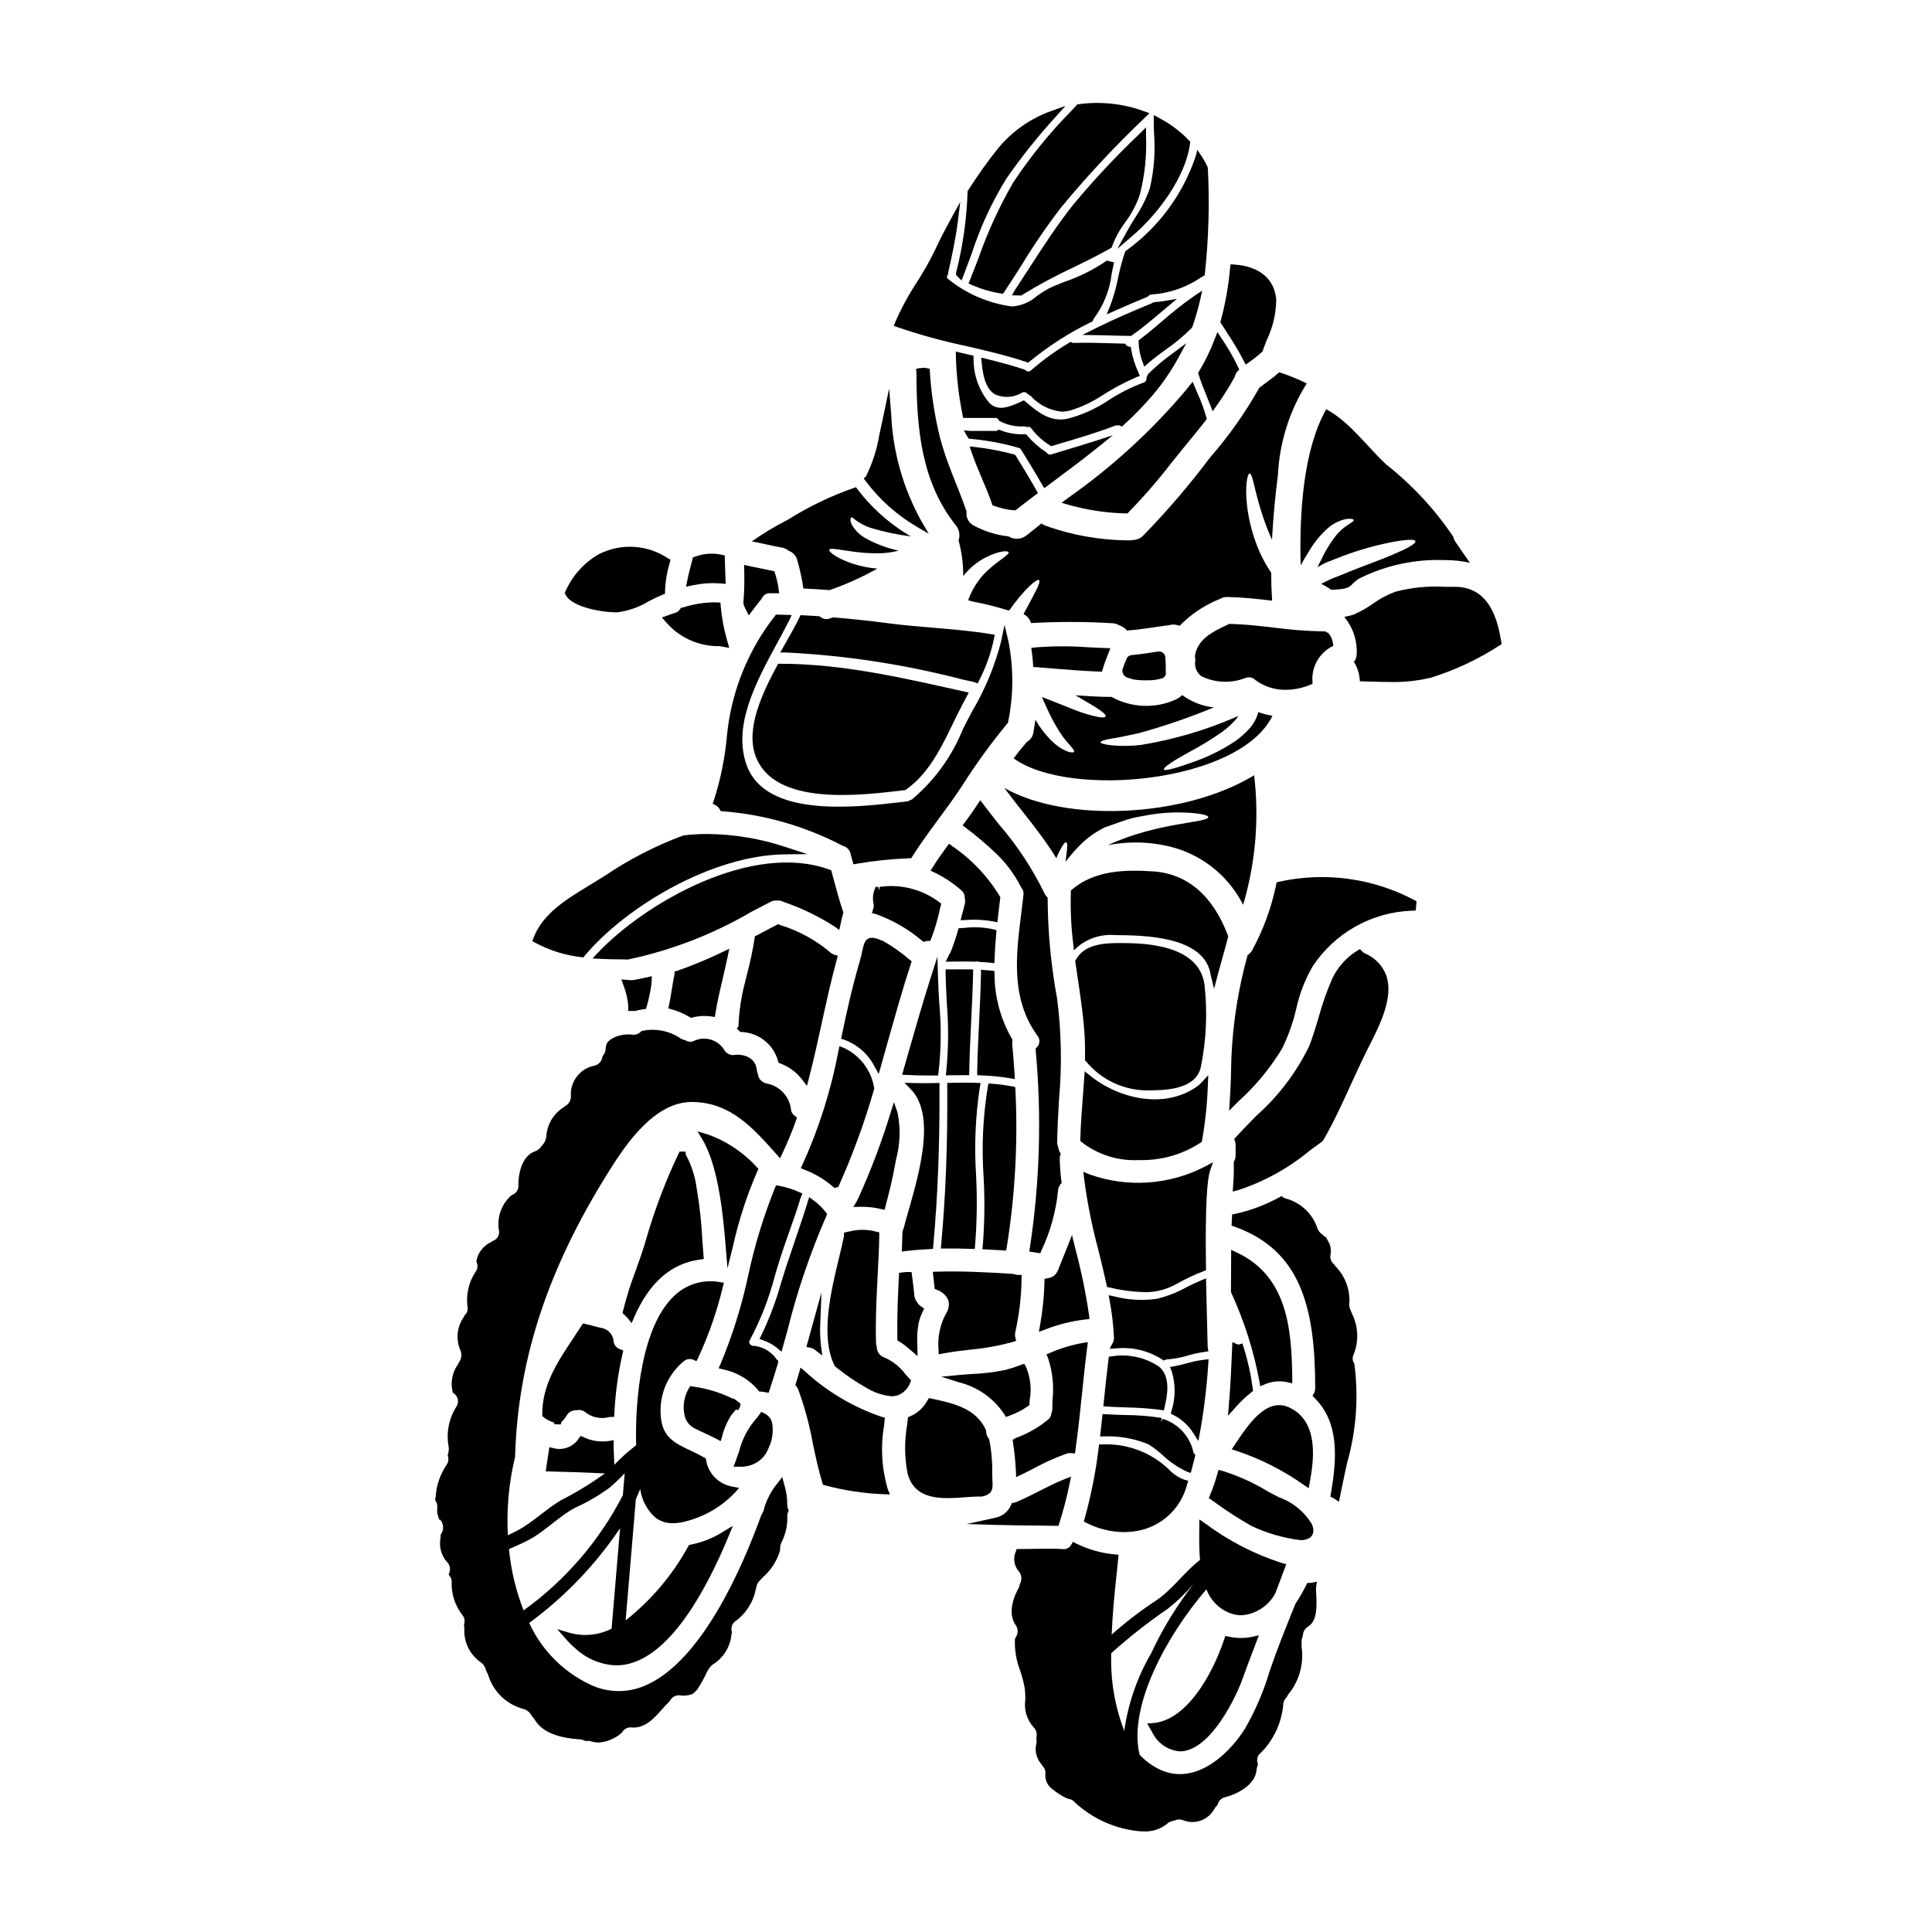 <?xml version="1.0" encoding="UTF-8"?>
<!-- Uploaded to: SVG Repo, www.svgrepo.com, Generator: SVG Repo Mixer Tools -->
<svg fill="#000000" width="800px" height="800px" version="1.1" viewBox="144 144 512 512" xmlns="http://www.w3.org/2000/svg">
 <g>
  <path d="m441.91 550.02c1.633 0.004 3.258-0.203 4.836-0.617 2.859-0.762 5.465-2.273 7.547-4.379 2.082-2.106 3.562-4.731 4.289-7.598l0.34-0.977-0.992-0.293c-1.613-0.574-3.062-1.535-4.215-2.797-4.719-4.481-11.051-6.856-17.551-6.578l-0.891-0.023-0.113 0.883c-0.758 6.348-1.996 12.629-3.715 18.789l-0.223 0.789 0.723 0.371v-0.004c3.086 1.582 6.5 2.414 9.965 2.434z"/>
  <path d="m421.37 381.61c-0.234-0.258-0.43-0.547-0.578-0.863-3.191-6.574-7.231-12.699-12.012-18.227-1.402-1.77-2.801-3.543-4.16-5.344l-0.832-1.102-2.262 3.348c-0.617 0.859-1.234 1.715-1.848 2.547l-0.574 0.789 0.789 0.586h-0.004c2.938 2.195 5.734 4.574 8.375 7.121 2.555 2.504 4.684 5.41 6.301 8.605l0.141 0.211v0.004c0.453 0.547 0.645 1.266 0.516 1.965-0.172 1.547-0.371 3.106-0.562 4.672-1.406 11.148-2.859 22.672 4.234 32.508 0.809 0.918 0.746 2.309-0.141 3.148l-0.32 0.328 0.039 0.453c1.605 17.449 1.086 35.027-1.551 52.348l-0.148 0.984 2.91 0.434 0.293-0.699h-0.004c2.367-4.973 3.859-10.316 4.41-15.797 0.02-0.664 0.262-1.301 0.688-1.812l0.277-0.332-0.055-0.422c-0.25-1.93-0.398-3.875-0.449-5.82-0.023-0.359 0.023-0.723 0.137-1.062l0.141-0.43-0.23-0.395c-0.23-0.375-0.379-0.797-0.43-1.234l-0.082-0.305c-0.164-0.383-0.238-0.801-0.211-1.219 0.066-3.801 0.277-7.539 0.48-11.148 0.812-8.902 0.648-17.867-0.492-26.738-1.613-8.719-2.457-17.562-2.516-26.434v-0.395z"/>
  <path d="m394.66 428.98 1.141-0.023c1.355-0.027 2.711-0.027 4.07-0.027h0.988v-0.965c0.078-4.43 0.305-8.938 0.512-13.305 0.203-4.18 0.418-8.5 0.508-12.762l0.02-0.992h-0.988c-1.777-0.027-3.562-0.027-5.324 0h-0.984v0.984c0.039 2.719 0.18 5.434 0.324 8.137 0.484 5.934 0.434 11.895-0.152 17.82z"/>
  <path d="m402.55 398.85 0.133-0.027c0.262-0.062 0.535-0.043 0.785 0.051l0.367 0.082c0.887 0.023 1.746 0.074 2.633 0.18l1.059 0.121 0.039-1.066c0.07-2.156 0.223-4.41 0.453-6.883l0.078-0.789-0.789-0.227 0.004 0.004c-2.527-0.574-5.133-0.707-7.703-0.395l-1.574 0.094-0.191 0.668-0.004 0.004c-0.547 1.977-1.215 3.918-1.992 5.816-0.117 0.148-0.219 0.305-0.309 0.473l-0.918 1.902 1.617-0.02c2.074-0.027 4.125-0.055 6.191 0.023z"/>
  <path d="m411.73 429.75 1.223 0.207-0.074-1.238c-0.164-2.668-0.395-5.34-0.621-8.012v0.004c-0.027-0.262-0.02-0.527 0.02-0.789l0.059-0.355-0.188-0.312v0.004c-2.992-5.199-4.574-11.09-4.594-17.09l-0.027-0.824-0.812-0.117h0.004c-0.355-0.051-0.715-0.082-1.07-0.098-0.207 0-0.418-0.023-0.621-0.043l-1.059-0.105v1.066c-0.078 4.215-0.289 8.5-0.492 12.641-0.215 4.356-0.434 8.855-0.504 13.293v0.961l0.961 0.039h-0.004c2.617 0.086 5.223 0.344 7.801 0.77z"/>
  <path d="m392.91 383.07c-4.527-3.402-10.227-4.852-15.832-4.035l0.125 0.977-0.148-0.973 0.062 0.973-0.395-0.984h-0.695l-0.23 0.656c-0.445 1.125-0.562 2.356-0.344 3.543 0.152 0.574 0.129 1.18-0.066 1.742l-0.336 1.004 1.027 0.262v-0.004c4.488 1.59 8.648 3.988 12.273 7.074l0.395 0.297 0.469-0.125v-0.004c0.211-0.07 0.434-0.113 0.656-0.125h0.656l0.25-0.609h0.004c1-2.617 1.789-5.312 2.359-8.055l0.289-1.223z"/>
  <path d="m388.38 491.92 0.523-1.109-0.992-0.715v-0.004c-0.355-0.273-0.656-0.613-0.879-1-0.43-0.539-0.684-1.195-0.727-1.883-0.16-1.602-0.352-3.231-0.566-4.832l-0.176-1.277h-1.289c-0.262 0.004-0.527 0.027-0.785 0.066l-1.227 0.152-0.059 1.234c-0.266 5.055-0.488 10.469-0.395 15.836v0.812l0.691 0.426v-0.004c0.758 0.477 1.48 1.016 2.152 1.609l2.523 2.164-0.086-3.32v-0.004c-0.105-1.867 0.027-3.738 0.391-5.57 0.215-0.891 0.512-1.754 0.898-2.582z"/>
  <path d="m377.48 464.4 0.941 0.227 0.242-0.938c0.953-3.652 1.867-7.242 2.519-10.945l0.262-1.398v0.004c1.102-4.055 1.25-8.309 0.43-12.43l-0.969-2.844-0.902 2.863c-2.348 7.668-5.184 15.176-8.492 22.48l-0.215 0.395v-0.004c-0.059 0.18-0.137 0.352-0.234 0.512l-0.938 1.547 1.805-0.051c1.867-0.047 3.734 0.148 5.551 0.582z"/>
  <path d="m385.61 398.76-0.539-0.426c-2.141-1.836-4.445-3.473-6.887-4.887-1.969-0.859-3.148-1.18-4.082-0.711-0.934 0.469-1.215 1.574-1.574 3.207-0.16 0.746-0.355 1.66-0.664 2.731-2.066 7.043-3.578 13.93-4.781 19.738l-0.18 0.867 0.848 0.273-0.004-0.004c3.438 1.25 6.281 3.746 7.965 6.992l1.156 2.082 2.273-8.07c1.969-6.957 3.969-14.168 6.246-21.137z"/>
  <path d="m391.25 474.96 0.078-0.848c1.18-12.949 1.73-26.727 1.645-42.117v-1.004l-1.004 0.027c-1.949 0.051-3.894 0.051-5.836 0l-2.418-0.066 1.68 1.734c6.633 6.844 2.258 22.082-0.629 32.16-0.48 1.672-0.918 3.203-1.25 4.523v0.004c-0.062 0.234-0.148 0.465-0.254 0.684l-0.102 0.422c-0.027 1.336-0.082 2.672-0.133 4.016l-0.047 1.18 1.152-0.145c2.137-0.273 4.277-0.395 6.273-0.508z"/>
  <path d="m410.8 474.53c2.215-13.789 2.984-27.773 2.297-41.723l-0.031-0.676-0.789-0.27-0.215 0.023c-1.73-0.34-3.477-0.57-5.234-0.688l-0.867-0.07-0.172 0.855c-1.309 7.949-1.684 16.023-1.113 24.059 0.324 6 0.25 12.012-0.223 18l-0.105 1.023 6.297 0.352z"/>
  <path d="m390.07 429.02h2.523l0.121-0.828h0.004c0.699-6.039 0.77-12.137 0.207-18.191-0.133-2.242-0.266-4.488-0.332-6.731l-0.168-5.746-1.75 5.477c-2.106 6.578-4.035 13.32-5.902 19.832l-1.703 5.973 1.234 0.066c1.797 0.102 3.66 0.148 5.766 0.148z"/>
  <path d="m403.87 431.01-1.141-0.043c-2.363-0.086-4.723-0.047-6.727 0l-0.969 0.023v0.969c0.117 14.926-0.395 28.609-1.609 41.84l-0.098 1.082h1.09c2.312-0.023 4.648 0 6.977 0.082l0.926 0.031 0.09-0.918h-0.004c0.492-6.18 0.582-12.383 0.27-18.574-0.512-7.801-0.18-15.633 0.984-23.359z"/>
  <path d="m438.05 501.42 1.754-0.086h0.004c4.246-0.418 8.512 0.602 12.109 2.894l0.434 0.324 0.508-0.188c0.113-0.051 0.238-0.086 0.363-0.102 1.926-0.141 3.832-0.5 5.684-1.066 1.41-0.414 2.852-0.727 4.309-0.926l1.027-0.168-0.172-1.027v-0.004c-0.02-0.086-0.031-0.176-0.031-0.266 0-0.789-0.051-2.754-0.125-5.453-0.082-3-0.191-6.914-0.277-11.137l-0.031-1.445-1.332 0.555c-1.34 0.555-2.629 1.18-3.918 1.836h0.004c-2.484 1.383-5.148 2.41-7.918 3.059-3.742 0.508-7.547 0.281-11.199-0.668l-1.438-0.309 0.266 1.445h-0.004c0.613 3.207 0.992 6.449 1.145 9.707 0.027 0.512-0.078 1.02-0.309 1.477z"/>
  <path d="m445.79 451.43c5.812 0.176 11.539-1.441 16.402-4.629l0.301-0.223 0.07-0.371c0.852-4.82 1.363-9.695 1.523-14.586l0.121-2.688-1.828 1.969v-0.004c-0.285 0.32-0.598 0.609-0.934 0.871-8.66 6.344-20.918 3.457-28.523-2.688l-1.477-1.18-0.121 1.895c-0.109 1.676-0.238 3.348-0.371 5.027-0.277 3.602-0.562 7.328-0.656 11.074v0.445l0.328 0.305-0.004-0.004c4.312 3.371 9.699 5.07 15.168 4.785z"/>
  <path d="m436.5 515.67-0.098 1.012 1.016 0.07c1.684 0.113 3.375 0.172 5.066 0.227 3.027 0.047 6.051 0.262 9.051 0.648l0.902 0.133 0.203-0.887c0.594-2.602 1.84-8.004-1.543-10.742l0.004 0.004c-3.668-2.434-8.117-3.394-12.461-2.695l-0.789 0.078-0.098 0.789c-0.465 3.785-0.875 7.586-1.254 11.363z"/>
  <path d="m465.45 452.01-2.207 1.18v0.004c-9.48 4.879-20.559 5.606-30.594 2l-1.543-0.652 0.176 1.664c0.848 6.496 2.133 12.922 3.844 19.246 0.734 2.992 1.477 5.984 2.125 8.996l0.133 0.621 0.621 0.129v0.004c2.996 0.727 6.062 1.137 9.145 1.23 2.738 0.066 5.453-0.543 7.898-1.781l1.02-0.539c2.207-1.238 4.504-2.316 6.867-3.227l0.664-0.234v-0.703c-0.266-17.816 0.43-23.738 1.051-25.586z"/>
  <path d="m459.82 533.38c0.297-1.086 0.57-2.172 0.844-3.285l0.117-0.488-0.332-0.395h0.004c-0.078-0.098-0.137-0.211-0.176-0.328-0.91-4.211-4.023-7.606-8.141-8.875l-0.496 0.832 0.242-1-0.344-0.125v-0.004c-3.144-0.461-6.324-0.703-9.504-0.723-1.637-0.047-3.273-0.094-4.902-0.203l-0.953-0.039-0.094 0.949c-0.133 1.301-0.27 2.602-0.426 3.879l-0.137 1.086h1.094v-0.004c4-0.148 7.984 0.562 11.688 2.078 1.297 0.805 2.519 1.727 3.648 2.754 1.945 1.855 4.18 3.383 6.613 4.527l0.984 0.328z"/>
  <path d="m462.04 523.42c1.059-5.965 1.785-11.984 2.164-18.027l0.078-1.18-1.16 0.121c-1.598 0.203-3.18 0.535-4.723 0.984-1.039 0.277-2.078 0.551-3.148 0.742l-1.215 0.223 0.492 1.133-0.004 0.008c1.035 3.418 1.016 7.066-0.055 10.473l-0.168 0.738 0.676 0.355c2.141 1.09 3.949 2.734 5.242 4.762l1.348 2.117z"/>
  <path d="m431.81 425.28c3.848 4.676 9.516 7.473 15.566 7.676h0.641c4.488 0 12.836-0.051 14.219-6.176h-0.004c1.453-7.144 1.785-14.469 0.984-21.719-1.367-10.992-16.688-11.102-21.727-11.141-4.777-0.059-10.109 0.23-12.391 4.441l-0.156 0.289 0.047 0.324c0.195 1.379 0.398 2.758 0.605 4.137 0.68 4.555 1.383 9.262 1.754 13.949 0.18 2.481 0.238 4.941 0.184 7.523v0.395z"/>
  <path d="m408.73 384.85c0.105-0.918 0.211-1.832 0.328-2.754l0.039-0.309-0.148-0.277-0.004 0.004c-3.199-5.301-7.512-9.844-12.641-13.312l-0.789-0.609-0.594 0.789c-1.418 1.922-2.637 3.691-3.723 5.41l-0.598 0.938 1.004 0.477c2.566 1.227 4.949 2.797 7.086 4.672 0.633 0.488 0.996 1.25 0.977 2.051v0.141l0.035 0.137c0.105 0.488 0.09 0.996-0.047 1.477-0.262 0.941-0.492 1.859-0.754 2.902l-0.328 1.277 1.324-0.051h-0.004c2.461-0.191 4.934-0.066 7.359 0.379l1.051 0.227z"/>
  <path d="m410.16 518.82 0.395 0.695 0.758-0.266h0.004c1.805-0.625 3.516-1.5 5.078-2.598l0.395-0.273 0.086-1.332v0.004c0.551-3.035 0.184-6.168-1.051-8.996l-0.43-0.656-0.734 0.277v-0.004c-1.488 0.578-3.012 1.059-4.562 1.441-2.75 0.555-5.539 0.891-8.344 1.004-1.18 0.078-2.363 0.156-3.543 0.27l-4.769 0.449 4.562 1.465v-0.004c4.988 1.188 9.34 4.234 12.156 8.523z"/>
  <path d="m413.23 533.96 0.059 1.504 1.355-0.656c1.129-0.543 2.242-1.117 3.356-1.688v-0.004c2.781-1.52 5.676-2.816 8.66-3.879 0.41-0.137 0.84-0.188 1.27-0.148l0.945 0.098 0.129-0.938c0.707-4.949 1.23-10.004 1.734-14.898 0.418-4.059 0.852-8.266 1.387-12.363l0.168-1.309-1.305 0.207 0.004 0.004c-3.012 0.527-5.949 1.418-8.746 2.644l-0.938 0.395 0.422 0.926c1.191 3.559 1.602 7.336 1.203 11.07-0.027 0.859-0.051 1.688-0.055 2.484-0.023 0.453-0.121 0.902-0.293 1.32-0.055 0.57-0.34 1.09-0.785 1.441-2.598 2.141-5.547 3.816-8.715 4.945l-0.727 0.465 0.109 0.789v-0.004c0.383 2.516 0.637 5.051 0.762 7.594z"/>
  <path d="m425.44 477.96-1.086 2.715c-0.41 1.062-1.352 1.828-2.473 2.023l-1.082 0.223v0.789c-0.102 3.875-0.496 7.734-1.18 11.551l-0.301 1.691 1.613-0.605c3.473-1.359 7.106-2.262 10.809-2.684l1-0.102-0.125-1c-0.867-5.91-2.074-11.77-3.613-17.539l-0.914-3.723-1.129 2.902c-0.512 1.25-1.016 2.5-1.52 3.758z"/>
  <path d="m464.73 401.86c0.027 0.148 0.055 0.301 0.09 0.438l0.93 3.727 0.977-3.715c0.395-1.457 0.789-2.91 1.199-4.359 0.516-1.824 1.027-3.648 1.492-5.512l0.074-0.297-0.105-0.289c-3.938-10.477-10.762-16.328-19.77-16.926-7.617-0.504-15.488-0.273-21.492 4.777l-0.332 0.277v0.438c-0.145 4.516 0.055 9.035 0.602 13.52l0.207 1.895 1.422-1.266v-0.004c2.738-2.098 6.172-3.078 9.605-2.754 7.398 0.07 22.789 0.223 25.066 9.75z"/>
  <path d="m363.2 465.73-0.359-0.477h0.004c-0.941-1.211-2.051-2.285-3.297-3.18l-1.117-0.812-0.395 1.316c-1.059 3.434-2.215 6.816-3.371 10.207-1.285 3.777-2.617 7.68-3.785 11.586h0.004c-1.316 4.633-3.027 9.141-5.117 13.477l-0.496 0.98 1.027 0.395c1.316 0.449 2.543 1.129 3.629 2.004l1.18 1.004 1.613-5.777v-0.004c2.566-10.328 6-20.422 10.262-30.172z"/>
  <path d="m310.37 493.36 1.02 1.273 0.648-1.5c3.973-9.203 9.871-14.375 17.539-15.352l0.938-0.121-0.082-0.941c-0.133-1.574-0.238-3.117-0.348-4.672v0.004c-0.199-4.07-0.637-8.129-1.301-12.148l-0.105-0.598v-0.004c-0.383-3.293-1.395-6.488-2.981-9.402l-0.02-0.703h-1.613l-0.266 0.574c-3.414 7.199-6.246 14.66-8.473 22.312-0.789 2.856-1.82 5.734-2.816 8.52l-0.004 0.004c-1.352 3.527-2.492 7.137-3.406 10.809l-0.121 0.551 0.395 0.395-0.004-0.004c0.359 0.312 0.691 0.648 1 1.004z"/>
  <path d="m342.97 532.28c2.129-0.672 3.836-2.277 4.633-4.363 1.02-2.039 1.391-4.336 1.062-6.594-0.168-1.07-0.805-2.012-1.734-2.566l-1.18-0.609-0.746 1.074-0.004-0.004c-0.188 0.289-0.406 0.555-0.652 0.789-2.133 2.453-3.66 5.375-4.457 8.527-0.246 0.73-0.496 1.465-0.758 2.176l-0.734 1.992h2.121l-0.004 0.004c0.836-0.02 1.664-0.164 2.453-0.426z"/>
  <path d="m294.12 519.21c0.477-0.93 1.449-1.504 2.492-1.469h0.125l0.125-0.027 0.004-0.004c0.711-0.145 1.453-0.004 2.059 0.395 1.73 1.449 4.039 2.004 6.242 1.504 0.211-0.074 0.434-0.113 0.656-0.113h0.934l0.051-0.926c0.266-5.332 0.992-10.629 2.18-15.836l0.195-0.84-0.789-0.309 0.004 0.004c-0.871-0.281-1.543-0.988-1.773-1.875-0.039-1.992-1.559-3.644-3.543-3.844-0.59-0.133-1.18-0.293-1.758-0.453-0.727-0.199-1.453-0.395-2.188-0.547l-0.664-0.133-0.363 0.574c-0.789 1.223-1.574 2.438-2.387 3.644-3.965 5.957-8.062 12.113-8.016 19.855v0.488l0.395 0.297c0.812 0.652 1.75 1.125 2.754 1.395l0.07 0.469h0.789v0.395-0.395h0.438l0.039-0.035 0.223 0.152 0.289-0.293v-0.363l0.031-0.031v0.004c0.547-0.484 1.016-1.051 1.387-1.684z"/>
  <path d="m350.25 504.66-0.43-0.418c-0.055-0.047-0.105-0.102-0.152-0.164v-0.035c-1.277-1.773-3.207-2.969-5.363-3.316l-0.207-0.062-0.219 0.027h-0.004c-0.465 0.055-0.922-0.156-1.18-0.547-0.207-0.289-0.207-0.676 0-0.965 2.894-5.422 5.133-11.168 6.664-17.121l0.855-2.844c0.914-3.051 2-6.121 3.055-9.09 1.02-2.867 2.066-5.824 2.863-8.574l0.516-1.254-0.812-0.367-0.004 0.008c-1.723-0.785-3.539-1.355-5.402-1.691l-0.754-0.129-0.312 0.707v0.004c-3 7.441-5.356 15.129-7.035 22.977-1.719 8.125-4.195 16.07-7.402 23.73l-0.48 1.051 1.113 0.309c3.637 0.715 6.926 2.644 9.332 5.465l0.273 0.395 0.465 0.023h-0.004c0.41 0.035 0.82 0.094 1.223 0.172l0.852 0.16 0.266-0.824c0.758-2.316 1.488-4.637 2.188-6.957z"/>
  <path d="m392.73 501.76 0.039 1.148 1.133-0.219c2.344-0.453 4.746-0.73 7.086-1.004v-0.004c3.859-0.332 7.68-1.02 11.414-2.059l0.887-0.273-0.215-0.898-0.004 0.004c-0.105-0.469-0.105-0.957 0-1.43 1.031-4.652 1.59-9.402 1.66-14.168v-0.992h-0.992c-0.316 0.008-0.637-0.051-0.93-0.176l-0.355-0.09c-6.785-0.438-13.438-0.789-20.188-0.594l-1.062 0.035 0.504 4.539 0.531 0.223h0.004c1.375 0.453 2.496 1.469 3.086 2.793 0.309 1.219 0.07 2.512-0.648 3.543-1.582 2.945-2.262 6.289-1.949 9.621z"/>
  <path d="m488.69 293.82c0.672-1.18 1.348-2.394 2.047-3.469 1.332-2.344 3.031-4.461 5.031-6.269 1.387-1.262 3.086-2.133 4.922-2.527 1.289-0.188 2.019 0 2.047 0.27 0.105 0.645-2.449 1.211-4.867 4.328h-0.004c-1.449 1.895-2.684 3.941-3.688 6.106-0.348 0.645-0.668 1.348-1.02 2.043 0.617-0.348 1.234-0.668 1.883-1.047 0.918-0.352 1.859-0.75 2.824-1.129 4.766-1.93 9.699-3.406 14.742-4.414 3.844-0.723 6.297-0.887 6.484-0.297 0.184 0.59-1.938 1.855-5.543 3.363-3.543 1.613-8.637 3.281-13.961 5.543-0.914 0.352-1.832 0.699-2.688 1.051-0.859 0.352-1.668 0.832-2.477 1.207h-0.004c-0.086 0.051-0.172 0.098-0.266 0.137 0.562 0.297 1.102 0.594 1.641 0.918v-0.004c0.262 0.137 0.508 0.309 0.723 0.508 0.133 0.055 0.215 0.109 0.324 0.16 0.789-0.023 1.641-0.078 2.555-0.184 3.227-0.395 2.477-1.574 5.117-2.961v0.004c6.91-3.394 14.555-5.016 22.246-4.727 2.277-0.02 4.551 0.215 6.777 0.703-1.266-1.832-2.559-3.66-3.793-5.492-0.297-0.406-0.5-0.875-0.59-1.371-4.887-7.273-10.883-13.738-17.77-19.16-5.055-4.68-9.711-11.352-15.922-14.656-6.098 10.785-7.144 27.516-6.773 41.367z"/>
  <path d="m361.7 486.49-3.996 14.469 1.047 0.199c0.469 0.105 0.91 0.32 1.281 0.625l1.895 1.445-0.324-2.363c-0.25-1.957-0.328-3.934-0.23-5.906z"/>
  <path d="m336.79 480.12 1.445-5.816v-0.004c1.52-6.836 3.688-13.516 6.477-19.941l0.281-0.617-0.477-0.484h-0.004c-3.621-3.973-8.18-6.977-13.258-8.73l-2.41-0.688 1.301 2.144c4.414 7.285 5.59 21.387 6.152 28.168z"/>
  <path d="m348.26 382.98c0.477-0.246 1.008-0.355 1.539-0.328h0.141c0.449-0.043 0.906 0.027 1.32 0.207l0.566 0.215v0.004c4.711 1.613 9.203 3.797 13.383 6.496l1.215 0.867 0.316-1.461c0.211-0.973 0.422-1.922 0.684-2.844l0.082-0.293-0.094-0.289c-1.066-3.195-1.945-6.492-2.793-9.68l-0.336-1.25-0.492-0.176c-20.469-7.449-48.684 8.719-61.301 21.984l-1.48 1.574 2.141 0.105c1.879 0.094 3.91 0.133 6.691 0.148l0.395 0.051 0.152-0.023c11.574-2.441 22.676-6.742 32.875-12.727 1.676-0.879 3.34-1.742 4.996-2.582z"/>
  <path d="m339.51 515.4-0.078-0.051-1.082-0.789-0.043 0.152-0.004 0.004c-3.375-1.668-7-2.773-10.73-3.273l-0.656-0.113-0.348 0.566c-1.305 2.199-1.711 4.816-1.125 7.305 0.312 1.359 1.18 2.519 2.394 3.203 1.008 0.531 2.051 1.016 3.094 1.5 1.043 0.484 2.027 0.941 3.012 1.461l1.055 0.555 0.344-1.145-0.004-0.004c0.492-2.008 1.305-3.922 2.41-5.668 0.434-0.586 0.871-1.082 1.312-1.574l0.543 0.203 0.43-0.754c0.113-0.195 0.156-0.43 0.121-0.652l0.211-0.211z"/>
  <path d="m311.97 411.91h0.637l0.137-0.137c0.512-0.105 1.02-0.188 1.531-0.273l0.914-0.145 0.27-0.887c0.52-1.867 0.914-3.762 1.18-5.68l0.113-2.086-2.113 0.465c-0.992 0.215-1.969 0.434-2.91 0.574h0.004c-0.262 0.027-0.527 0.027-0.789 0l-2.289-0.176 0.789 2.16h-0.004c0.559 1.52 0.906 3.109 1.039 4.723v1.477z"/>
  <path d="m322.76 401.45v0.699c-0.301 1.371-0.516 2.754-0.734 4.129s-0.426 2.715-0.715 4.051l-0.199 0.91 0.902 0.246-0.004 0.004c1.668 0.473 3.269 1.16 4.762 2.051l0.352 0.207 0.395-0.102h-0.004c1.621-0.422 3.305-0.516 4.961-0.277l0.965 0.148 0.152-0.969c0.48-3.051 1.207-6.125 1.906-9.098 0.48-2.027 0.957-4.051 1.371-6.09l0.395-1.922-1.773 0.84-0.004 0.004c-3.93 1.902-7.965 3.574-12.086 5.016z"/>
  <path d="m340.57 417.49c4.535 0.215 8.422 3.32 9.625 7.699l0.141 0.473 0.461 0.168v0.004c2.316 0.859 4.336 2.359 5.828 4.328l1.227 1.594 0.508-1.945c1.262-4.859 2.363-9.867 3.418-14.707 1.219-5.57 2.481-11.328 4.004-16.887l0.254-0.938-0.938-0.27v0.004c-0.457-0.148-0.871-0.402-1.207-0.742-3.789-3.164-8.16-5.559-12.867-7.043l-0.789-0.309-0.395 0.191c-1.18 0.59-2.305 1.18-3.438 1.797l-2.363 1.242-0.066 0.504 0.004 0.004c-0.488 3.156-1.145 6.277-1.969 9.363l-0.566 2.301c-1.012 3.82-1.598 7.742-1.746 11.691l-0.434 0.562 0.914 0.91z"/>
  <path d="m365.29 458.87 0.434-0.242h0.395l0.262-0.57v-0.004c3.668-8.219 6.758-16.688 9.246-25.336l0.062-0.207-0.035-0.215v-0.004c-0.75-4.68-3.793-8.668-8.109-10.625l-1.082-0.426-0.238 1.133h-0.004c-1.953 10.43-5.16 20.59-9.551 30.25l-0.465 0.953 0.988 0.395c2.742 1.051 5.281 2.562 7.508 4.477z"/>
  <path d="m352.99 289.95c1.191 0.418 2.078 1.426 2.336 2.664 0.699 2.406 1.227 4.859 1.574 7.344 2.312 0.105 4.629 0.238 6.941 0.43h0.004c4.375-1.516 8.609-3.426 12.641-5.703-2.203-0.172-4.379-0.605-6.481-1.293-4.277-1.426-6.484-3.199-6.242-3.738 0.238-0.539 2.879 0.082 6.965 0.617 2.348 0.309 4.719 0.418 7.086 0.324 1.461-0.078 2.91-0.305 4.328-0.672-3.078-0.664-6.043-1.777-8.797-3.309-1.512-0.836-2.758-2.074-3.606-3.578-0.562-1.156-0.352-1.746-0.16-1.883 0.188-0.133 0.324 0 0.566 0.184v0.004c0.293 0.266 0.609 0.512 0.941 0.727 1.102 0.766 2.305 1.371 3.578 1.805 3.508 1.055 7.098 1.82 10.73 2.285-5.688-3.316-10.641-7.758-14.562-13.047-6.32 2.164-12.367 5.051-18.023 8.609-3.324 1.688-6.523 3.609-9.574 5.758 2.754 0.484 5.402 1.207 8.148 1.664 0.598 0.117 1.152 0.395 1.605 0.809z"/>
  <path d="m386.87 283.54 3.254 1.906-1.91-3.254h0.004c-4.856-8.727-7.613-18.465-8.051-28.438l-0.535-6.812-1.656 7.898c-0.098 0.516-0.191 0.977-0.285 1.375-0.223 0.957-0.43 1.93-0.641 2.914v-0.004c-0.621 3.852-1.816 7.59-3.543 11.086l-0.602 0.602 0.512 0.684v0.004c3.644 4.863 8.219 8.953 13.453 12.039z"/>
  <path d="m341.18 304.59 1.246 2.496 1.434-1.883c0.609-0.789 1.25-1.621 1.891-2.422l0.184-0.293v0.004c0.43-0.887 1.383-1.398 2.363-1.27h2.188l-0.219-1.668h-0.004c-0.18-1.121-0.441-2.227-0.785-3.309l-0.254-0.871-0.883-0.168c-1.75-0.344-3.477-0.703-5.324-1.098l-1.82-0.395 0.035 1.859v-0.004c0.078 2.742 0 5.488-0.234 8.219z"/>
  <path d="m319.41 307.64 1.434 1.629h-0.004c3.379 3.711 8.137 5.871 13.156 5.973 0.305-0.047 0.613-0.039 0.918 0.023l2.344 0.438-0.652-2.293c-0.781-2.762-1.309-5.59-1.574-8.445l-0.113-1.273-1.273-0.066-0.004-0.004c-2.902-0.008-5.785 0.445-8.547 1.34l-0.602 0.098-0.355 0.492c-0.336 0.465-0.832 0.793-1.391 0.918-0.352 0.094-0.699 0.219-1.301 0.441z"/>
  <path d="m400 235.7c5.285 1.219 10.758 2.484 15.984 4.238l0.523 0.176 0.426-0.355h-0.004c5.004-4.109 10.473-7.617 16.297-10.445l0.363-0.18 0.129-0.395c0.043-0.145 0.117-0.281 0.219-0.395 2.59-3.5 4.211-7.621 4.695-11.949 0.188-0.957 0.395-1.91 0.602-2.863l-1.914-0.477 0.004 0.004c-3.543 2.43-7.406 4.356-11.477 5.719-1.844 0.75-3.301 1.348-3.988 1.711-1.051 0.586-2.07 1.234-3.047 1.938-1.836 1.633-4.164 2.617-6.617 2.789-6.203-0.816-12.062-3.336-16.926-7.273-0.168-0.113-0.281-0.293-0.305-0.5-0.023-0.203 0.043-0.406 0.184-0.555l0.125-0.301v-0.309c0.93-4.102 1.969-8.879 2.57-13.652l0.633-5.117-2.477 4.512c-1.828 3.324-3.148 5.902-4.281 8.391v0.004c-1.426 2.894-3.016 5.703-4.762 8.418-2.207 3.356-4.121 6.891-5.727 10.57l-0.375 0.941 0.953 0.348c5.957 2.039 12.031 3.711 18.191 5.008z"/>
  <path d="m350.11 306.88h-0.473l-0.297 0.371h0.004c-7.16 9.137-11.562 20.125-12.691 31.672-0.516 5.871-1.688 11.664-3.5 17.273l-0.289 0.789 0.742 0.395 0.004-0.004c0.477 0.266 0.875 0.652 1.145 1.125l0.266 0.469 0.535 0.031c11.117 0.863 21.945 3.984 31.812 9.176 1.012 0.223 1.801 1.012 2.023 2.023l0.23 0.875c0.102 0.395 0.199 0.758 0.309 1.125l0.25 0.855 0.871-0.156 0.004-0.004c4.598-0.793 9.246-1.273 13.914-1.441l0.512-0.023 0.273-0.434c2.156-3.402 4.606-6.727 6.969-9.938 2.106-2.856 4.273-5.801 6.254-8.82 3.641-5.746 7.637-11.258 11.973-16.5l0.18-0.207 0.047-0.27c1.434-7.039 1.453-14.297 0.062-21.348l-1.031-4.301-0.891 4.328h0.004c-1.668 6.496-4.242 12.723-7.652 18.5-0.844 1.574-1.68 3.184-2.488 4.785-2.906 7.215-7.531 13.605-13.48 18.613-0.098 0.062-0.207 0.105-0.324 0.125l-0.395 0.188 0.004 0.004c-0.148 0.121-0.324 0.199-0.512 0.219l-1.395 0.16c-12.625 1.473-36.137 4.215-41.203-9.742-3.809-10.473 2.594-22.27 8.246-32.668 1.074-1.969 2.117-3.91 3.055-5.754l0.621-1.379-1.539-0.055c-0.719-0.035-1.438-0.059-2.148-0.059z"/>
  <path d="m334.66 298.6 1.645 0.129-0.113-3.266c-0.043-1.039-0.078-2.07-0.098-3.094l-0.02-1.152-1.121-0.262v0.004c-2.176-0.43-4.426-0.262-6.516 0.484l-0.789 0.246-0.57 2.207c-0.305 1.129-0.598 2.254-0.828 3.391l-0.445 2.168 2.168-0.426 0.004 0.004c2.199-0.449 4.445-0.598 6.684-0.434z"/>
  <path d="m442.48 210.39-0.254 0.18-0.105 0.297h-0.004c-0.742 2.223-1.352 4.492-1.816 6.793-0.488 2.516-1.188 4.992-2.094 7.391l-0.934 2.273 2.246-1.004c2.812-1.262 5.68-2.469 8.527-3.648l0.395-0.297-0.004 0.004c0.184-0.211 0.449-0.332 0.727-0.332 4.734-0.32 9.297-1.906 13.211-4.586l0.863-0.488 0.066-0.488c1.004-9.266 1.27-18.602 0.789-27.914l-0.098-0.395v0.004c-0.438-0.926-0.934-1.82-1.492-2.68l-1.18-1.777-0.574 2.059h-0.004c-3.398 9.895-9.781 18.492-18.266 24.609z"/>
  <path d="m403.36 212.27c-0.762 1.969-1.527 3.981-2.332 5.973l-0.359 0.879 0.867 0.395 0.004-0.004c2.438 1.07 5.004 1.824 7.633 2.25l0.629 0.105 0.355-0.527c1.602-2.398 3.148-4.84 4.699-7.281 3.168-5.207 6.613-10.234 10.328-15.062 6.953-8.41 14.402-16.391 22.312-23.906l1.121-1.094-1.473-0.535c-5.527-2.008-11.457-2.641-17.285-1.848l-0.352 0.047-1.539 1.66h0.004c-5.746 5.82-10.918 12.184-15.438 19.004-3.672 6.348-6.746 13.027-9.176 19.945z"/>
  <path d="m397.37 216.88 1.449 1.449 0.551-1.406c0.734-1.902 1.441-3.812 2.148-5.727 2.25-6.961 5.332-13.625 9.176-19.848 3.988-5.746 8.355-11.223 13.074-16.387l2.578-2.891-3.641 1.309c-5.613 1.973-10.57 5.461-14.32 10.074-2.547 3.188-5.117 6.769-7.809 10.949l-0.156 0.238-0.004 0.289c-0.242 7.199-1.258 14.355-3.035 21.336z"/>
  <path d="m444.76 201.77c-0.703 1.141-1.402 2.273-2.039 3.434l-2.613 4.746 4.117-3.543c6.691-5.731 13.969-15.492 15.156-24.367l0.062-0.469-0.328-0.344h0.004c-2.301-2.394-4.973-4.402-7.914-5.945l-1.469-0.789 0.023 1.66c0 0.992 0.035 2 0.062 3.016 0.395 4.934 0.023 9.895-1.098 14.715-0.973 2.789-2.305 5.441-3.965 7.887z"/>
  <path d="m461.51 242.8 0.125 0.418c0.602 1.969 1.375 3.867 2.121 5.711 0.32 0.789 0.637 1.574 0.945 2.363l0.66 1.711 1.059-1.5c1.75-2.445 3.348-4.992 4.793-7.629l0.094-0.254h0.004c0.09-0.445 0.305-0.855 0.621-1.18l0.488-0.484-0.285-0.621v-0.004c-1.281-2.684-2.773-5.266-4.457-7.719l-1.062-1.613-0.68 1.805h-0.004c-1.129 3-2.535 5.891-4.195 8.637z"/>
  <path d="m502.38 492.32c-0.137-0.277-0.25-0.566-0.352-0.859-0.434-0.777-0.582-1.68-0.418-2.551 0.086-3.438-1.215-6.766-3.609-9.234l-0.465-0.629c-0.703-0.539-1.074-1.41-0.973-2.293 0.219-1.035 0.145-2.113-0.211-3.109l-0.164-0.297c-0.059-0.09-0.148-0.273-0.23-0.434l-0.637-1.18-0.16 0.078-0.184-0.16c-0.199-0.172-0.375-0.352-0.695-0.645h-0.008c-0.594-0.398-1.023-0.996-1.211-1.684-1.328-3.801-4.457-6.691-8.352-7.711-0.223-0.066-0.43-0.16-0.625-0.285l-0.496-0.336-0.523 0.285c-3.699 2.043-7.676 3.531-11.805 4.422l-0.738 0.156-0.148 2.945 0.691 0.242c17.781 6.297 21.449 21.648 21.48 42.758h-0.004c0.008 0.52-0.117 1.031-0.363 1.488l-0.363 0.652 0.535 0.52c6.59 6.469 5.969 16.047 4.328 25.438l-0.125 0.719 0.656 0.332h0.004c0.137 0.062 0.266 0.133 0.395 0.211l1.219 0.816 0.293-1.441c0.375-1.883 0.789-3.758 1.18-5.668l0.641-2.984c2.426-8.434 3.117-17.27 2.039-25.977l-0.027-0.449-0.152-0.238v-0.004c-0.402-0.676-0.438-1.508-0.098-2.219 1.402-3.445 1.281-7.32-0.324-10.676z"/>
  <path d="m505.82 396.71h-0.027c-0.324-0.156-0.617-0.379-0.859-0.648l-0.559-0.562-0.668 0.434h-0.004c-2.828 1.742-5.109 4.254-6.566 7.242-1.48 3.359-2.707 6.824-3.668 10.367-0.758 2.566-1.551 5.219-2.543 7.738-3.398 6.973-8.129 13.207-13.93 18.355-1.844 1.883-3.754 3.824-5.512 5.769l-0.395 0.418 0.168 0.535h0.004c0.121 0.359 0.188 0.73 0.195 1.109v2.688c0.008 0.531-0.121 1.059-0.375 1.531l-0.121 0.238v0.273c0.059 1.969 0.004 3.941-0.164 5.902l-0.109 1.676 1.336-0.344c6.988-2.266 13.48-5.848 19.121-10.555 1.082-0.789 2.16-1.574 3.234-2.363l0.285-0.309c2.801-4.82 5.117-9.918 7.367-14.848 1.297-2.848 2.594-5.691 3.984-8.504l0.859-1.703c2.754-5.402 6.492-12.801 4.531-18.578l-0.004 0.004c-0.969-2.644-2.988-4.766-5.582-5.867z"/>
  <path d="m492.99 563.16-1.367 0.273c-0.184 0.039-0.371 0.059-0.559 0.062h-0.605l-0.273 0.535c-0.867 1.723-1.832 3.391-2.887 5.004l-0.887 2.195c-1.941 4.816-3.938 9.797-5.664 14.828l-0.262 0.75c-1.586 5.394-3.812 10.578-6.629 15.441-4.969 7.731-13.945 15.105-22.957 10.469h-0.004c-1.828-0.941-3.481-2.191-4.887-3.695-3.148-12.988 7.477-32.027 17.711-43.836 1.008 2.731 3.078 4.934 5.738 6.109 1.117 0.496 2.32 0.758 3.543 0.77 3.684-0.266 6.996-2.348 8.832-5.555l0.121-0.223c0.863-2.238 1.699-4.477 2.531-6.738l0.395-1.039-1.074-0.262c-7.352-2.352-14.258-5.91-20.438-10.531l-1.52-1.039-0.031 2.793c-0.031 2.383-0.039 5.152 0.191 7.93-4.266 3.289-7.293 7.906-11.871 10.91h0.004c-4.059 2.676-7.914 5.641-11.539 8.883 0.23-5.648 0.789-11.195 1.312-16.043 0.152-1.457 0.301-2.836 0.426-4.137l0.094-0.98-0.984-0.094v-0.004c-3.574-0.324-7.059-1.312-10.277-2.906l-0.832-0.422-0.465 0.789h0.004c-0.484 0.84-1.441 1.289-2.398 1.125-1.789-0.148-4.543-0.105-8.023-0.051l-4.062 0.055-0.207 0.68c-0.738 1.676-0.48 3.621 0.664 5.047 0.895 0.918 1.086 2.309 0.473 3.434l-0.09 0.266c-0.059 0.328-0.168 0.645-0.32 0.938-0.824 1.461-3.285 6.496-0.602 9.996h-0.004c0.566 0.98 0.492 2.203-0.191 3.102l-0.156 0.445c-0.117 2.809 0.348 5.609 1.367 8.23 0.52 1.52 0.926 3.074 1.219 4.656 0.145 1.086 0.191 2.18 0.148 3.273-0.344 2.594 0.465 5.207 2.207 7.152 0.68 0.664 0.977 1.625 0.789 2.555l-0.027 0.141v0.145c0.059 0.457 0.059 0.918 0 1.375-0.473 1.809-0.094 3.731 1.031 5.219 0.18 0.188 0.332 0.402 0.449 0.637l0.156 0.211c0.516 0.484 0.789 1.168 0.75 1.875-0.227 1.688 0.523 3.359 1.938 4.309 1.168 0.973 2.465 1.781 3.852 2.41l0.34 0.094h-0.004c0.66 0.082 1.262 0.418 1.672 0.938 4.715 4.363 10.734 7.055 17.133 7.648 0.359 0.023 0.711 0.035 1.055 0.035v0.004c2.246 0.129 4.465-0.582 6.223-1.992 0.453-0.438 1.039-0.715 1.668-0.789l0.352-0.102c0.641-0.32 1.387-0.375 2.07-0.145 3.144 1.355 6.809 0.098 8.457-2.906 0.176-0.32 0.398-0.617 0.66-0.871l0.184-0.18 0.066-0.246h0.004c0.262-0.953 1.043-1.668 2.016-1.844 2.93-0.754 7.965-3.148 8.266-7.266 0.043-0.383 0.137-0.754 0.27-1.113l0.121-0.328-0.109-0.332v0.004c-0.348-0.984-0.012-2.078 0.828-2.695 3.508-3.519 5.633-8.188 5.984-13.145 0.094-0.574 0.367-1.102 0.789-1.504l0.23-0.332c0.156-0.371 0.383-0.711 0.668-0.996 2.633-3.465 3.766-7.84 3.148-12.148v-1.363c-0.008-0.453 0.082-0.906 0.262-1.32l0.086-0.359c0.043-0.969 0.578-1.852 1.422-2.332 2.457-1.543 2.25-5.641 2.102-8.637-0.027-0.562-0.055-1.066-0.055-1.477v0.004c0.004-0.113 0.016-0.223 0.035-0.336zm-39.637 7.269c2.508-1.953 4.816-4.148 6.883-6.562-4.394 5.656-8.145 11.785-11.172 18.277-3.688 6.324-6.109 13.305-7.121 20.555-2.527-6.559-3.699-13.559-3.445-20.582 4.688-4.223 9.648-8.129 14.855-11.688z"/>
  <path d="m423.76 548.36 0.734 0.02 0.223-0.695v-0.004c1.117-3.477 2.039-7.016 2.758-10.598l0.371-1.785-1.695 0.672c-2.363 0.941-4.637 2.098-6.84 3.219-2.008 1.023-4.094 2.082-6.164 2.938h-0.004c-0.137 0.047-0.277 0.086-0.422 0.105l-0.535 0.066-0.23 0.492c-0.699 1.727-2.207 2.992-4.027 3.387l-7.75 1.711 7.93 0.23c3.938 0.113 7.758 0.148 10.844 0.176 1.945 0.023 3.598 0.039 4.809 0.066z"/>
  <path d="m482.92 377.68-0.598 0.145-0.125 0.605v0.004c-1.25 6.109-3.406 11.996-6.406 17.465-0.223 0.398-0.531 0.746-0.895 1.02l-0.285 0.215-0.078 0.348c-2.402 8.742-3.809 17.727-4.199 26.785-0.07 3.633-0.172 7.543-0.426 11.469l-0.168 2.606 2.504-2.508h-0.004c4.504-4.066 8.391-8.77 11.535-13.961 1.621-3.316 2.867-6.805 3.707-10.398 0.863-4.012 2.348-7.863 4.406-11.414 5.906-8.914 15.77-14.402 26.453-14.727l0.848-0.051 0.207-2.406-0.523-0.316v0.004c-11.02-5.859-23.77-7.594-35.953-4.883z"/>
  <path d="m541.85 314.04c-0.848-4.723-2.598-14.531-12.316-14.531h-0.098-2.602c-4.371-0.25-8.75 0.184-12.988 1.285-2.18 0.805-4.242 1.906-6.129 3.266-1.488 1.055-3.078 1.957-4.746 2.703-0.402 0.168-0.816 0.301-1.238 0.395l-1.484 0.332 0.91 1.219h-0.004c1.688 2.516 2.527 5.504 2.391 8.527-0.012 0.578-0.145 1.145-0.395 1.664l-0.34 0.508 0.305 0.527c0.645 1.16 1.047 2.438 1.184 3.758l0.09 0.855 2.633 0.074c1.789 0.055 3.602 0.113 5.41 0.113 3.617 0.082 7.227-0.301 10.742-1.141 6.426-1.992 12.543-4.863 18.184-8.523l0.59-0.344z"/>
  <path d="m307.07 306.27h0.488c2.926-0.359 5.742-1.34 8.266-2.871 1.23-0.664 2.496-1.266 3.789-1.805l0.625-0.242v-0.676c0.098-2.578 0.523-5.133 1.266-7.606l0.191-0.758-0.691-0.359v-0.004c-2.703-1.805-5.836-2.848-9.082-3.027-3.242-0.18-6.473 0.516-9.355 2.016-3.848 2.25-6.891 5.66-8.688 9.738l-0.227 0.438 0.211 0.445c1.66 3.477 10.098 4.711 13.207 4.711z"/>
  <path d="m298.05 397.66 0.531 0.066 0.348-0.414c10.934-13.055 33.766-26.688 53.059-26.895l5.953-0.066-5.644-1.84c-6.715-2.258-13.746-3.438-20.828-3.492-2.129 0-4.254 0.125-6.363 0.375-7.394 2.742-14.434 6.367-20.965 10.793l-4.43 2.727c-5.582 3.391-11.914 7.234-14.355 13.699l-0.305 0.789 0.738 0.414 0.008-0.004c3.801 2.055 7.961 3.363 12.254 3.848z"/>
  <path d="m352.63 542.79c0.016-1.844-0.258-3.68-0.816-5.441l-0.516-1.91-1.211 1.574v0.004c-1.785 2.141-3.066 4.656-3.75 7.359-0.121 0.332-0.281 0.648-0.477 0.941l-0.117 0.227c-5.117 14.168-15.957 38.906-30.82 45.168v0.004c-4.668 2.016-9.98 1.906-14.562-0.301-7.125-3.375-12.832-9.152-16.117-16.316 9.414-6.914 17.562-15.406 24.078-25.102-0.754 8.871-1.504 17.742-2.246 26.617-3.445 1.754-7.426 2.141-11.148 1.09l-3.258-0.961 2.242 2.551c0.805 0.938 1.688 1.812 2.633 2.609 2.934 2.719 6.75 4.293 10.746 4.434 1.105 0.004 2.203-0.129 3.273-0.391 11.52-2.812 20.77-19.934 26.5-33.789l1.156-2.801-2.586 1.574 0.004-0.004c-2.625 1.664-5.539 2.824-8.59 3.418l-0.438 0.082-0.227 0.395c-4.164 7.574-9.805 14.242-16.582 19.605 0.906-10.715 1.809-21.43 2.711-32.145 0.395-0.879 0.789-1.77 1.152-2.672h0.004c0.395 2.977 1.867 5.703 4.141 7.668 1.324 0.941 2.922 1.43 4.547 1.387 1.086-0.008 2.168-0.16 3.215-0.449 5.016-1.227 9.574-3.863 13.137-7.602l1.18-1.301-1.738-0.336v0.004c-3.414-0.559-6.148-3.125-6.926-6.496-0.035-0.152-0.062-0.305-0.082-0.461l-0.059-0.477-0.395-0.246c-1.184-0.688-2.402-1.312-3.656-1.871-3.777-1.77-7.039-3.301-7.773-7.926-0.953-5.981 1.348-12.016 6.035-15.844 0.691-0.531 1.613-0.652 2.418-0.32l0.867 0.395 0.418-0.852h-0.004c2.824-6.062 5.027-12.391 6.578-18.895l0.27-1.055-1.074-0.16h-0.004c-4.309-0.793-8.738 0.504-11.941 3.5-8.801 8.043-10.586 27.688-10.234 39.734v-0.004c-2.062 1.566-3.996 3.297-5.777 5.18-0.102-1.883-0.176-3.668-0.195-5.356v-1.18l-1.18 0.223c-2.336 0.355-4.723-0.004-6.848-1.039l-0.664-0.293-0.473 0.551v0.004c-1.418 2.32-4.211 3.41-6.828 2.668l-1.031-0.238-0.168 1.043c-0.211 1.348-0.426 2.777-0.641 4.262l-0.16 1.102 1.113 0.023c4.394 0.09 9.184 0.266 14.562 0.52h-0.004c-3.715 2.699-7.644 5.098-11.746 7.168-4.109 2.481-7.449 5.902-11.742 8.133-0.758 0.395-1.492 0.727-2.219 1.07-0.375-6.973 0.27-13.957 1.914-20.742 0.754-26.633 9.195-51.516 26.551-78.328 6.887-10.594 13.516-15.742 20.254-15.742h0.34c9.984 0.207 15.867 6.82 22.094 13.82l0.984 1.109 0.637-1.344v0.004c1.359-2.863 2.566-5.793 3.617-8.781l0.246-0.688-0.59-0.434h0.004c-0.5-0.344-0.852-0.859-0.984-1.445-0.312-3.66-3.09-6.625-6.719-7.18-1.152-0.34-1.988-1.336-2.113-2.531-0.148-0.367-0.242-0.754-0.281-1.148-0.129-1.34-0.91-2.531-2.09-3.18-1.27-0.668-2.727-0.887-4.137-0.621-1.105 0-2.106-0.652-2.559-1.66l-0.27-0.348c-0.066-0.074-0.137-0.152-0.184-0.215-1.898-2.156-5.016-2.754-7.574-1.453-0.688 0.246-1.445 0.16-2.059-0.23l-0.312-0.113c-0.348-0.078-0.68-0.211-0.984-0.395-2.945-2.008-6.574-2.738-10.066-2.027l-0.285 0.059-0.203 0.195c-0.52 0.527-1.23 0.812-1.969 0.789-1.711-0.234-3.457 0.008-5.039 0.699-1.16 0.621-2.254 1.203-2.297 2.918-0.012 0.672-0.246 1.32-0.66 1.844l-0.168 0.203-0.043 0.266h-0.004c-0.168 1.098-0.977 1.984-2.051 2.258-3.879 0.711-6.594 4.238-6.285 8.172-0.008 1.102-0.637 2.106-1.625 2.598-0.23 0.234-0.496 0.434-0.789 0.59-2.406 1.699-3.914 4.402-4.102 7.344-0.09 0.934-0.492 1.809-1.148 2.481l-0.16 0.195c-0.391 0.613-0.977 1.074-1.66 1.316-3.613 1.234-4.484 6.199-4.434 8.945 0.098 1.137-0.562 2.199-1.625 2.613l-0.32 0.211c-0.098 0.109-0.207 0.203-0.324 0.289-2.406 2.352-3.481 5.746-2.867 9.055 0.18 1.133-0.484 2.234-1.574 2.606l-0.312 0.176c-0.082 0.074-0.172 0.141-0.27 0.199-1.078 0.492-2 1.266-2.676 2.238-0.387 0.531-0.688 1.117-0.898 1.742-0.09 0.285-0.164 0.574-0.215 0.871l-0.059 0.297 0.113 0.277v-0.004c0.324 0.805 0.203 1.719-0.316 2.41-1.883 2.828-2.629 6.262-2.094 9.613 0.035 0.676-0.223 1.336-0.699 1.816l-0.246 0.285v0.156l-0.004-0.004c-1.855 2.551-2.258 5.883-1.059 8.801 0.539 1.086 0.422 2.379-0.305 3.344-0.172 0.426-0.402 0.824-0.691 1.18-1.141 1.922-1.508 4.207-1.031 6.391l0.043 0.395 0.328 0.254c0.566 0.398 0.949 1.008 1.062 1.695 0.109 0.684-0.059 1.383-0.473 1.941-1.953 3.141-2.656 6.902-1.969 10.535 0.078 0.652 0.016 1.312-0.18 1.938l-0.078 0.266 0.066 0.266v-0.004c0.23 0.742 0.125 1.551-0.289 2.207-1.75 2.535-2.773 5.496-2.965 8.566-0.023 0.148-0.039 0.289-0.078 0.441l-0.098 0.395 0.211 0.352v-0.004c0.297 0.438 0.434 0.965 0.391 1.492v0.266c-0.043 0.461-0.043 0.93 0 1.391l0.508 1.734 0.273 0.004c0.906 1.047 1.02 2.566 0.277 3.738l-0.168 0.246v0.66c-0.496 2.277 0.086 4.66 1.574 6.453 0.844 0.73 1.137 1.906 0.734 2.945l-0.18 0.5 0.32 0.422h-0.004c0.344 0.449 0.512 1.008 0.48 1.574-0.113 3.219 0.938 6.371 2.965 8.879 0.453 0.664 0.586 1.5 0.359 2.273l-0.074 0.234 0.043 0.246v0.004c0.047 0.254 0.07 0.508 0.066 0.766-0.176 3.445 1.414 6.746 4.223 8.754 0.77 0.523 1.312 1.312 1.523 2.219l0.164 0.395h0.004c0.211 0.312 0.371 0.66 0.465 1.027 1.398 4.391 4.973 7.742 9.445 8.863 0.887 0.316 1.621 0.957 2.059 1.789l0.188 0.277c0.223 0.211 0.414 0.449 0.57 0.711 1.781 3.078 5.777 4.832 11.891 5.223 0.453 0.016 0.898 0.129 1.305 0.328l0.254 0.133 0.289-0.035c0.418-0.047 0.84-0.004 1.238 0.129 0.66 0.195 1.34 0.293 2.023 0.297 2.219-0.16 4.324-1.047 5.988-2.523l0.215-0.227c0.473-0.809 1.352-1.289 2.285-1.254 3.641 0.395 6.078-2.328 8.23-4.758 0.641-0.723 1.27-1.438 1.914-2.035l0.184-0.227c0.469-0.934 1.426-1.52 2.469-1.504 1.109 0.195 2.25 0.109 3.32-0.25l0.152-0.059h0.07l0.434-0.395c0.301-0.254 0.578-0.531 0.832-0.832 1.004-1.531 1.891-3.137 2.648-4.809 0.074-0.105 0.145-0.215 0.23-0.367v0.004c0.316-0.578 0.75-1.078 1.277-1.473 2.727-1.691 4.523-4.539 4.879-7.727 0.02-0.184 0.047-0.363 0.086-0.539l0.055-0.219-0.043-0.219v-0.004c-0.25-0.918 0.027-1.898 0.723-2.551 2.883-2.004 4.891-5.039 5.609-8.477l0.168-0.617v-0.004c0.074-0.664 0.371-1.285 0.844-1.762l0.867-0.922h-0.004c2.18-1.891 3.773-4.363 4.59-7.133l0.031-0.133v-0.137c-0.055-0.645 0.062-1.289 0.34-1.875 1.117-2.144 1.652-4.543 1.551-6.957-0.02-0.383 0.055-0.762 0.211-1.109l0.172-0.395-0.172-0.395c-0.16-0.348-0.238-0.73-0.227-1.117zm-67.879 8.965c4.191-2.41 7.477-5.996 11.809-8.266h-0.004c3.16-1.418 6.16-3.168 8.957-5.215 1.414-1.207 2.762-2.484 4.039-3.836l-0.492 5.824c-6.238 12.102-15.25 22.555-26.297 30.508-2.043-5.207-3.344-10.676-3.875-16.242 1.902-0.887 3.898-1.648 5.863-2.773z"/>
  <path d="m406.36 539.63c0.789-0.828 0.711-1.93 0.633-3.449 0-0.445-0.043-0.941-0.051-1.508 0.086-3.074-0.18-6.148-0.785-9.16l-0.207-0.395h-0.004c-0.242-0.301-0.418-0.652-0.52-1.023-0.059-0.258-0.082-0.523-0.078-0.789l-0.09-0.422c-2.715-5.742-8.66-7.012-14.406-8.238l-0.695-0.145-0.359 0.613c-1.016 1.898-2.644 3.394-4.625 4.238l-0.547 0.219-0.227 2.106h-0.004c-0.742 4.269-0.695 8.637 0.141 12.887 1.445 5.402 5.973 6.449 10.66 6.449 1.574 0 3.148-0.117 4.664-0.227 1.18-0.086 2.316-0.172 3.375-0.195h-0.004c1.129 0.129 2.266-0.219 3.129-0.961z"/>
  <path d="m378.32 521.59 0.172-1.895-0.816-0.207c-7.562-2.566-14.504-6.688-20.379-12.094l-1.148-0.957-0.652 2.238c-0.18 0.629-0.359 1.25-0.566 1.887l-0.152 0.477 0.297 0.395-0.004-0.004c0.18 0.234 0.332 0.488 0.449 0.762 1.699 4.613 2.992 9.367 3.859 14.203 0.73 3.484 1.488 7.086 2.562 10.57l0.16 0.52 0.527 0.137v0.004c5.125 1.371 10.383 2.164 15.684 2.363l1.535 0.059-0.586-1.418h-0.004c-1.609-5.531-1.934-11.363-0.938-17.039z"/>
  <path d="m385.46 509.84-0.449-0.477c-0.344-0.371-0.68-0.75-1.027-1.137h0.004c-1.43-1.941-3.34-3.477-5.547-4.449-1.242-0.379-2.09-1.52-2.094-2.816l-0.051-0.277v0.004c-0.078-0.258-0.125-0.523-0.141-0.789-0.18-5.863 0.125-11.828 0.418-17.594 0.184-3.578 0.395-7.273 0.445-10.922v-0.789l-0.789-0.184h0.004c-2.379-0.652-4.887-0.66-7.266-0.031-0.152 0.039-0.305 0.066-0.461 0.074l-0.844 0.242v0.871c-0.324 1.664-0.789 3.617-1.312 5.754-2.129 8.805-5.043 20.859-1.18 28.578l0.277 0.332c2.531 2.066 5.234 3.91 8.078 5.512 2.043 1.27 4.348 2.051 6.738 2.277 0.586 0.008 1.164-0.086 1.719-0.27 1.5-0.594 2.676-1.797 3.234-3.312z"/>
  <path d="m447.71 180.09v-2.336l-1.664 1.641v0.004c-6.211 5.906-12.074 12.168-17.559 18.754-4.258 5.348-8.012 11.148-11.645 16.758-1.254 1.945-2.516 3.891-3.797 5.824l-0.871 1.527 2.465 0.051 0.238-0.152c4.344-2.668 8.836-5.082 13.453-7.234 3.285-1.605 6.691-3.269 9.938-5.117l0.336-0.188 0.117-0.363h0.004c0.848-2.266 2.012-4.398 3.461-6.336 1.672-2.234 2.981-4.715 3.883-7.352 1.305-5.051 1.855-10.27 1.641-15.48z"/>
  <path d="m477.48 332.71c-0.461 1.688-1.316 3.242-2.504 4.523-1.438 1.559-3.086 2.906-4.898 4.008-2.84 1.754-5.848 3.223-8.98 4.383-5.219 1.91-8.367 2.754-8.637 2.312-0.297-0.539 2.609-2.426 7.367-5.008v0.004c2.769-1.488 5.445-3.141 8.02-4.945 1.418-1.023 2.711-2.215 3.844-3.543 0.188-0.215 0.324-0.461 0.484-0.672-0.324 0.105-0.645 0.238-0.969 0.395v-0.004c-7.93 3.41-16.246 5.84-24.762 7.238-2.625 0.328-5.277 0.363-7.91 0.105-1.859-0.215-2.856-0.484-2.879-0.789-0.023-0.305 0.992-0.645 2.793-0.969 1.887-0.238 4.383-0.836 7.426-1.48l0.004 0.004c6.734-1.855 13.344-4.129 19.797-6.805-3.027-0.328-5.914-1.449-8.363-3.254-0.559 0.512-1.191 0.93-1.883 1.238-5.445 2.402-11.699 2.109-16.895-0.785-0.109 0-0.215 0.027-0.352 0.027-3.066-0.027-6.133-0.215-9.172-0.434 0.914 0.512 1.746 1.023 2.527 1.48 3.543 2.043 5.676 3.496 5.461 4.117-0.215 0.621-2.82 0.16-6.832-1.211-1.938-0.699-4.246-1.691-6.723-2.637-1.074-0.395-2.203-0.914-3.336-1.289 0.484 1.105 0.996 2.207 1.457 3.227l-0.004-0.004c0.941 2.082 2.027 4.098 3.254 6.027 1.914 3.066 4.223 4.723 3.793 5.301-0.297 0.395-2.934 0.078-6.266-3.281v-0.004c-1.535-1.57-2.859-3.332-3.938-5.246-0.188 1.129-0.352 2.231-0.539 3.336v0.004c-0.133 1.078-0.785 2.023-1.746 2.527-1.207 1.426-2.394 2.879-3.496 4.356 14.656 10.707 59.957 6.512 68.594-11.27-1.277-0.203-2.527-0.535-3.738-0.984z"/>
  <path d="m476.36 349.45c-18.453 11.273-49.922 12.641-66.195 3.363 4.602 6.242 9.793 12.023 13.777 18.641v-0.004c0.207-0.582 0.461-1.145 0.75-1.691 0.863-1.746 1.508-2.664 1.859-2.527 0.512 0.16 0.238 2.043-0.188 5.055 0.055-0.023 0.082-0.078 0.133-0.105 0.457-0.539 0.891-1.051 1.375-1.641 1.012-1.246 2.117-2.414 3.305-3.496 1.312-1.203 2.766-2.242 4.328-3.094l0.645-0.352 0.133-0.082 0.078-0.051 0.242-0.109 0.027-0.023 0.375-0.137 1.402-0.508c0.941-0.324 1.883-0.645 2.754-0.969h0.004c1.734-0.648 3.531-1.117 5.359-1.402 3.039-0.645 6.141-0.984 9.25-1.02 5.219 0 8.367 0.617 8.422 1.207 0.16 1.574-13.184 1.289-26.496 7.422-0.027 0-0.055 0.027-0.105 0.055l-0.004 0.004c5.977-1.18 12.148-0.91 17.996 0.785 7.754 2.359 14.203 7.781 17.859 15.012 3.293-11.129 4.285-22.809 2.914-34.332z"/>
  <path d="m469.44 519.18 1.969-2.199c1.281-1.465 2.695-2.809 4.223-4.016l0.449-0.348-0.07-0.562v0.004c-0.5-3.762-1.324-7.473-2.461-11.09l-0.301-0.957-0.953 0.316c-0.023 0-0.141 0.023-0.395-0.078l-1.316-0.562-0.055 1.43c-0.172 4.305-0.395 9.668-0.859 15.125z"/>
  <path d="m496.71 315.47 0.652-0.316-0.109-0.719c-0.086-0.508-0.238-1.004-0.445-1.477-0.102-0.168-0.195-0.344-0.281-0.523l-0.59-0.789h-0.25c-0.07-0.043-0.145-0.094-0.203-0.137l-0.262-0.184h-0.5c-4.371-0.086-8.734-0.418-13.066-1-3.805-0.438-7.742-0.887-11.66-0.988h-0.234l-0.82 0.395c-3.519 1.676-7.508 3.578-8.266 7.984l-0.031 0.172 0.031 0.176v0.004c0.078 0.355 0.105 0.719 0.074 1.082-0.25 1.531 0.355 3.074 1.574 4.031 3.641 1.793 7.863 1.98 11.648 0.523 0.953-0.434 2.078-0.203 2.785 0.57 2.312 1.68 5.102 2.57 7.961 2.539 2.219-0.02 4.414-0.469 6.465-1.316l0.66-0.285-0.043-0.703v-0.004c-0.219-3.699 1.688-7.203 4.91-9.035z"/>
  <path d="m444.25 324.04h0.047c1.078 0.184 2.164 0.27 3.258 0.258h0.141c1.477 0.051 2.949-0.137 4.363-0.559 0.555-0.23 0.914-0.77 0.914-1.371 0-0.086-0.008-0.172-0.023-0.254 0-1.125 0-2.277-0.098-3.543-0.023-0.156-0.035-0.312-0.039-0.473-0.043-0.438-0.27-0.836-0.617-1.102-0.371-0.281-0.836-0.395-1.293-0.324-2.383 0.363-4.723 0.719-7.109 0.953-0.531 0.055-0.992 0.391-1.211 0.879-0.434 0.973-0.812 1.965-1.133 2.981-0.074 0.699 0.223 1.391 0.785 1.816 0.316 0.211 0.668 0.352 1.039 0.418 0.32 0.125 0.645 0.23 0.977 0.32z"/>
  <path d="m471.65 475.87-1.383-0.641v1.523c-0.031 3.148-0.051 6.297-0.055 9.445l0.078 0.395h0.004c3.453 7.512 5.965 15.418 7.477 23.547l0.203 1.234 1.152-0.488h0.004c1.918-0.852 4.066-1.051 6.113-0.566l1.223 0.289v-1.254c-0.152-13.527-1.41-27.254-14.816-33.484z"/>
  <path d="m417.82 320.75 1.277 0.094c1.641 0.113 3.277 0.246 4.918 0.395 3.621 0.293 7.242 0.578 10.867 0.723l1.152 0.051 0.328-1.109c0.309-1.062 0.727-2.125 1.141-3.184l0.754-1.934-2.078-0.078c-1.273-0.051-2.559-0.113-3.84-0.176-4.5-0.336-9.02-0.336-13.52 0l-1.52 0.148 0.199 1.512c0.105 0.789 0.18 1.523 0.234 2.297z"/>
  <path d="m469.58 577.72-0.863-0.18-0.277 0.836c-3.262 9.84-10.164 21.566-18.859 22.25l-1.574 0.117 1.004 1.742c0.109 0.211 0.223 0.422 0.348 0.613h0.004c1.379 2.852 4.156 4.766 7.312 5.035 0.258-0.004 0.516-0.016 0.77-0.047 7.668-0.867 14.145-14.418 15.812-19.094 1.07-3.004 2.199-5.965 3.336-8.934l1.023-2.68-1.785 0.395h-0.004c-2.059 0.43-4.191 0.414-6.246-0.055z"/>
  <path d="m475.65 548.39c4.082 1.934 8.449 3.199 12.93 3.75 0.953 0.078 1.906-0.184 2.688-0.734 0.602-0.523 1.18-1.539 0.441-3.398-1.988-3.356-5.09-5.906-8.766-7.211-0.645-0.324-1.262-0.633-1.82-0.934l-1.328-0.727h0.004c-3.742-2.273-7.754-4.07-11.938-5.356l-0.949-0.25-0.262 0.941h0.004c-0.539 1.973-1.207 3.906-2 5.789l-0.316 0.734 1.426 1.004c3.168 2.324 6.469 4.457 9.887 6.391z"/>
  <path d="m485.55 516.94c-5.926-2.664-10.766 4.609-13.965 9.406l-1.18 1.742 1.258 0.395c6.379 2.121 12.406 5.172 17.891 9.055l1.254 0.875 0.277-1.508c0.879-4.82 2.926-16.156-5.535-19.965z"/>
  <path d="m462.6 221.02-2.051 1.371c-2.93 2.035-5.742 4.242-8.414 6.606-1.938 1.645-3.938 3.344-5.992 4.883l-0.395 0.305v0.5c0.043 1.758 0.383 3.492 1.004 5.141l0.492 1.34 1.074-0.934c1.453-1.262 3.055-2.438 4.602-3.574v-0.004c2.465-1.691 4.766-3.606 6.875-5.723l0.211-0.352 0.004 0.004c0.812-2.348 1.496-4.734 2.051-7.156z"/>
  <path d="m469.14 232.11c1.621 2.418 3.109 4.922 4.461 7.496l0.52 1.031 0.938-0.676c1.164-0.809 2.277-1.688 3.328-2.637l0.309-0.32v-0.254c0.305-0.848 0.645-1.719 0.996-2.609 1.613-3.332 2.477-6.973 2.527-10.672-0.395-5.512-4.449-8.934-11.168-9.363l-0.949-0.059-0.113 0.961c-0.41 4.715-1.234 9.383-2.473 13.953l-0.113 0.418 0.23 0.371c0.504 0.781 1 1.57 1.508 2.359z"/>
  <path d="m449.95 224.06-0.449 0.152-0.207 0.141c-4.785 1.969-9.902 4.133-14.863 6.613l-3.578 1.789 3.996 0.074c1.141 0 2.277 0.051 3.422 0.078 1.723 0.047 3.457 0.094 5.172 0.109h0.312l0.262-0.18c2.574-1.789 4.996-3.836 7.336-5.82l4.547-3.812-3.566 0.594-0.004 0.004c-0.789 0.125-1.582 0.215-2.379 0.258z"/>
  <path d="m401.96 238.23-0.742-0.148c-0.902-0.188-1.801-0.395-2.676-0.613l-1.246-0.305 0.027 1.277-0.004 0.004c0.145 5.215 0.734 10.41 1.77 15.523l0.148 0.789h8.66v-0.004c0.316 0.02 0.602 0.211 0.73 0.5l0.125 0.223 0.219 0.133 0.004 0.004c2.008 1.055 4.269 1.527 6.531 1.375 0.121 0.012 0.242 0.047 0.352 0.098l0.242 0.09 0.25-0.039h0.004c0.387-0.074 0.777 0.098 0.984 0.43 1.332 1.75 2.965 3.246 4.828 4.414l0.395 0.27 3.422-1.023c4.481-1.328 9.113-2.703 13.598-4.453h-0.004c0.137-0.059 0.285-0.074 0.43-0.043l0.16 0.027 0.164-0.023c0.262-0.039 0.348 0 0.395 0l0.613 0.312 0.5-0.469h0.004c2.731-2.481 5.301-5.133 7.699-7.938 2.551-3.012 4.793-6.277 6.688-9.738l2.152-3.961-3.606 2.699h0.004c-2.301 1.633-4.461 3.449-6.465 5.43l-0.238 0.414c-0.031 0.117-0.074 0.23-0.125 0.34l-0.113 0.223v0.25c0.051 0.473-0.242 0.914-0.695 1.051-3.219 1.195-6.297 2.738-9.184 4.602-3.383 2.297-7.133 3.996-11.09 5.027-4.641 0.93-7.906-1.832-11.055-4.496l-0.484-0.395-0.57 0.273c-3.367 1.574-6.34 2.703-8.59 0.395-2.754-3.301-4.231-7.477-4.16-11.77z"/>
  <path d="m428.2 234.84-0.484-0.242-0.465 0.285v-0.004c-3.555 2.125-6.914 4.562-10.035 7.285-0.41 0.375-1.051 0.355-1.434-0.051l-0.355-0.199c-3.106-1.008-6.391-1.934-10.055-2.816l-1.336-0.324 0.125 1.371c0.395 4.547 1.543 7.215 3.578 8.398l0.004-0.004c2.332 1.023 5.019 0.828 7.18-0.523 0.445-0.211 0.98-0.094 1.301 0.285l0.996 0.703c2.117 2.309 5.004 3.762 8.117 4.086 0.902-0.004 1.801-0.148 2.66-0.426 2.688-0.852 5.25-2.055 7.629-3.57 3.016-1.977 6.195-3.688 9.504-5.117l0.941-0.375-0.395-0.93c-0.891-1.926-1.531-3.957-1.898-6.047l-0.102-0.703-0.695-0.121c-0.219-0.055-0.41-0.188-0.535-0.371l-0.285-0.359-3.543-0.102c-3.293-0.098-6.691-0.207-10.145-0.094h0.004c-0.094 0.016-0.191 0.004-0.277-0.035z"/>
  <path d="m442.35 280.06h0.418l0.301-0.293-0.004 0.004c4-4.098 7.758-8.422 11.254-12.957 1.246-1.574 2.5-3.121 3.777-4.672l0.297-0.363c1.801-2.188 3.516-4.266 5.117-6.359l0.293-0.395-0.117-0.461h-0.004c-0.578-2.059-1.312-4.07-2.195-6.019-0.266-0.617-0.527-1.234-0.789-1.859l-0.617-1.52-1.051 1.258c-0.09 0.109-0.164 0.215-0.375 0.516v0.004c-9.266 11.066-19.949 20.859-31.773 29.129l-1.574 1.18 1.891 0.535h-0.004c4.934 1.398 10.027 2.164 15.156 2.273z"/>
  <path d="m477.54 247.1c-3.676 6.488-8.004 12.59-12.91 18.207-5.465 7.281-11.395 14.203-17.758 20.715-0.699 0.676-1.629 1.062-2.606 1.074-0.297 0.078-0.605 0.113-0.914 0.105-7.633-0.008-15.207-1.34-22.383-3.934-0.348-0.133-0.672-0.312-0.969-0.539-1.289 1.023-2.582 2.043-3.844 3.066-1.383 1.172-3.363 1.312-4.898 0.348-3.211-0.34-6.328-1.309-9.168-2.852-1.395-0.688-2.184-2.203-1.938-3.738-2.363-6.914-5.379-12.859-7.156-20.074v0.004c-1.426-5.824-2.297-11.766-2.609-17.754-0.457-0.082-0.918-0.16-1.375-0.27v0.004c-0.359-0.012-0.723 0.023-1.074 0.105-0.152 0.012-0.305 0.012-0.457 0-0.242 0.109-0.492 0.188-0.754 0.238 0.09 0.336 0.137 0.68 0.137 1.023 0.051 14.34 1.152 28.758 10.461 40.402v0.004c0.906 1.121 1.172 2.629 0.707 3.992 0.844 3.078 1.258 6.258 1.234 9.449 0.133-0.16 0.238-0.352 0.395-0.512 1.535-1.816 3.406-3.312 5.512-4.414 3.656-1.855 5.859-1.832 6.106-1.426 0.297 0.562-1.91 1.746-4.469 3.902-2.856 2.32-5.012 5.379-6.238 8.848l1.129 0.324c3.043 0.57 6.051 1.316 9.008 2.234 0.254 0.027 0.508 0.074 0.758 0.133 3.902-5.57 7.344-8.473 7.871-8.047 0.645 0.539-1.348 3.871-4.09 9.012v0.004c0.914 0.477 1.609 1.285 1.938 2.258 0 0.051 0.027 0.078 0.027 0.133v0.004c7.133-0.41 14.281-0.398 21.41 0.027 0.691 0.004 1.371 0.191 1.969 0.539 0.574 0.195 1.109 0.496 1.574 0.887 0.168 0.156 0.324 0.328 0.461 0.512 3.711-0.215 7.367-0.941 11.078-1.398h0.004c0.957-0.273 1.98-0.219 2.902 0.156 2.852-2.934 6.262-5.266 10.035-6.856 0.191-0.094 0.391-0.176 0.594-0.246 0.629-0.383 1.359-0.57 2.098-0.535 3.938 0.078 7.852 0.508 11.781 0.969-0.16-2.449-0.238-4.926-0.238-7.426h-0.004c-1.762-2.59-3.176-5.402-4.199-8.363-1.062-2.988-1.793-6.082-2.176-9.227-0.645-5.379 0.082-8.715 0.672-8.688 0.672 0.023 1.102 3.199 2.477 8.07 0.793 2.84 1.77 5.625 2.93 8.336 0.16 0.395 0.352 0.754 0.512 1.129 0.301-5.809 0.863-11.617 1.574-17.188 0.422-8.594 3.055-16.93 7.637-24.207-2.356-1.164-4.793-2.152-7.293-2.961-1.691 1.535-3.762 2.906-5.348 4.168-0.035 0.094-0.074 0.184-0.121 0.27z"/>
  <path d="m413.04 264.52-0.375-0.102c-3.332-0.902-6.727-1.551-10.16-1.941l-1.531-0.168 0.488 1.461c0.816 2.438 1.82 4.793 2.785 7.086 0.91 2.133 1.852 4.328 2.625 6.598l0.148 0.438 0.43 0.164h0.004c1.605 0.613 3.289 1.004 5.004 1.152l0.641 0.039 0.27-0.207c1.66-1.316 3.316-2.598 5.008-3.856l0.691-0.52-0.426-0.75c-1.703-3.043-3.543-6.016-5.394-9.055z"/>
  <path d="m344.22 344.31c4.922 13.555 28.133 10.438 39.809 9.055 0.082-0.055 0.133-0.16 0.215-0.215 6.512-4.625 9.926-12.594 13.34-19.555 0.996-2.019 2.074-4.035 3.148-6.055-16.676-3.711-33.355-7.719-50.516-7.641-4.465 8.188-8.578 17.309-5.996 24.41z"/>
  <path d="m403.1 325.11 0.395-0.789h-0.004c1.805-3.512 3.129-7.254 3.938-11.117l0.18-0.984-0.988-0.164c-4.988-0.832-10.129-1.262-15.098-1.68-3.938-0.328-7.969-0.664-11.891-1.18-5.16-0.68-9.961-1.18-14.676-1.574h-0.148l-0.145 0.031-0.004-0.004c-0.266 0.07-0.531 0.16-0.785 0.262-0.832 0.305-1.758 0.152-2.445-0.402l-0.242-0.195-1.734-0.109c-0.891-0.059-1.773-0.117-2.656-0.152l-0.645-0.027-0.285 0.582c-1.109 2.301-2.637 4.981-4.269 7.848l-0.828 1.449 1.664 0.023v-0.004c15.742 0.777 31.363 3.172 46.617 7.148l3.019 0.656z"/>
  <path d="m420.74 273.38 1.574-1.18c4.129-3.07 8.398-6.246 12.473-9.52l4.133-3.324-5.055 1.621c-2.512 0.789-5.051 1.574-7.582 2.328l-3.762 1.137v-0.008c-0.379 0.145-0.805 0-1.023-0.34l-0.246-0.242c-1.875-1.219-3.562-2.707-5.012-4.41l-0.305-0.352h-0.465 0.004c-2.152 0.078-4.293-0.277-6.301-1.055l-0.488-0.203-0.441 0.297 0.004-0.004c-0.105 0.055-0.227 0.082-0.344 0.074h-6.727l-1.758-0.137 0.844 1.473 0.48 0.727 0.395 0.035h-0.004c4.195 0.363 8.348 1.121 12.398 2.269l0.352 0.121h-0.004c0.312 0.027 0.586 0.207 0.734 0.48 1.848 3.012 3.758 6.125 5.555 9.258z"/>
 </g>
</svg>